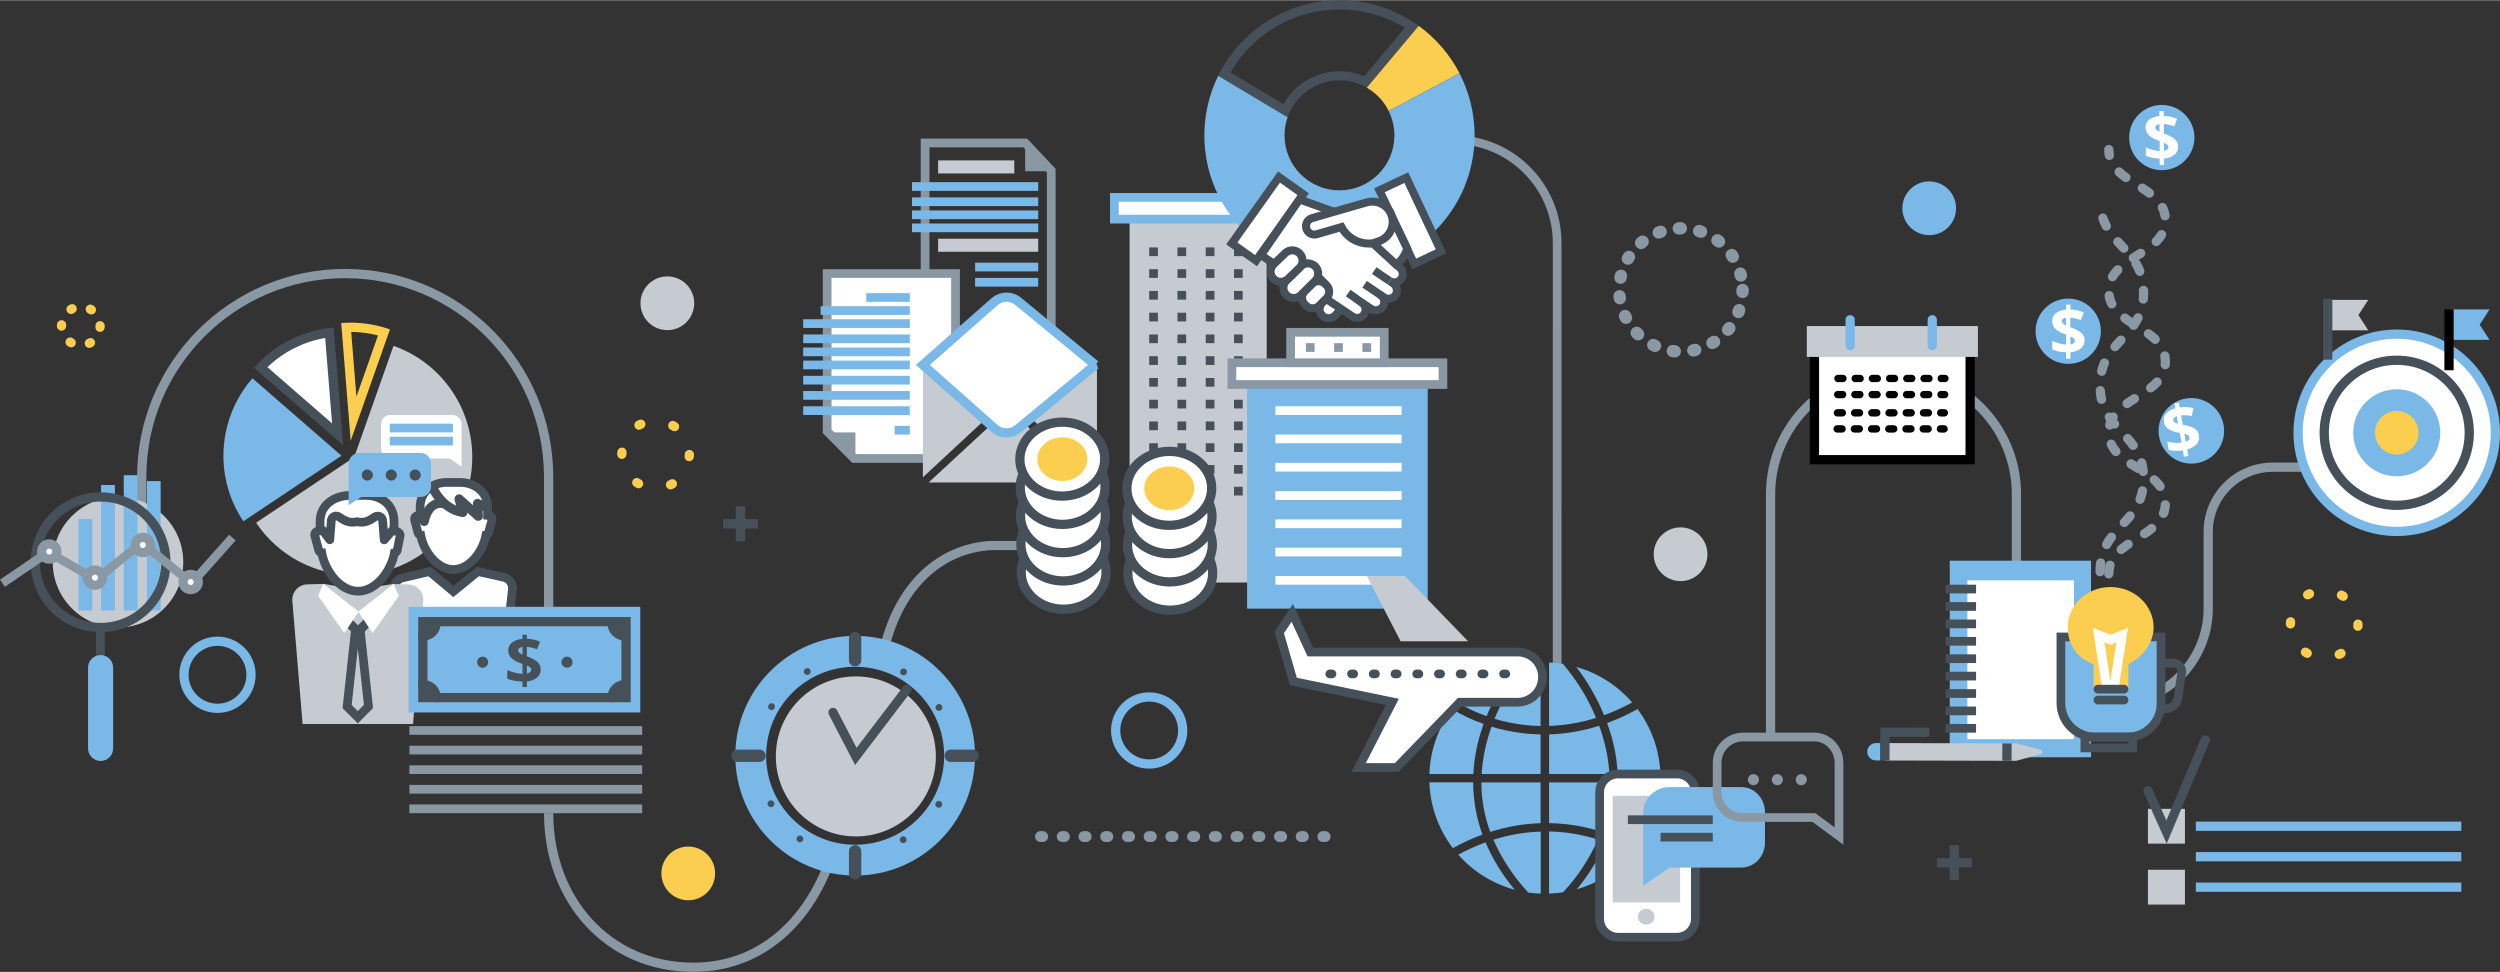 <?xml version="1.0" encoding="UTF-8"?>
<!DOCTYPE svg PUBLIC "-//W3C//DTD SVG 1.1//EN" "http://www.w3.org/Graphics/SVG/1.1/DTD/svg11.dtd">
<!-- Creator: CorelDRAW -->
<svg xmlns="http://www.w3.org/2000/svg" xml:space="preserve" width="1381px" height="537px" version="1.1" shape-rendering="geometricPrecision" text-rendering="geometricPrecision" image-rendering="optimizeQuality" fill-rule="evenodd" clip-rule="evenodd"
viewBox="0 0 1381 536.73"
 xmlns:xlink="http://www.w3.org/1999/xlink"
 xmlns:xodm="http://www.corel.com/coreldraw/odm/2003">
 <rect x="0" y="0" width="1381" height="536.73" fill="#333333" stroke="none"/>
 <g id="Layer_x0020_1">
  <path fill="none" stroke="#8A98A3" stroke-width="5.11" stroke-miterlimit="2.613" d="M563.89 301.22l-16.82 0c-28.37,1.81 -49.29,22.58 -57.6,53.25"/>
  <polygon fill="none" stroke="#8A98A3" stroke-width="4.81" stroke-miterlimit="2.613" points="511.01,78.85 566.38,78.85 580.72,94.09 580.72,182.22 511.01,182.22 "/>
  <polygon fill="#8A98A3" fill-rule="nonzero" points="566.3,79.08 581.3,94.48 566.3,94.48 "/>
  <rect fill="#C6CBD1" fill-rule="nonzero" x="518.22" y="88.47" width="42.07" height="7.21"/>
  <line fill="none" fill-rule="nonzero" stroke="#7AB8E8" stroke-width="4.81" stroke-miterlimit="2.613" x1="503.79" y1="102.89" x2="573.51" y2= "102.89" />
  <line fill="none" fill-rule="nonzero" stroke="#7AB8E8" stroke-width="4.81" stroke-miterlimit="2.613" x1="503.79" y1="111.31" x2="573.51" y2= "111.31" />
  <line fill="none" fill-rule="nonzero" stroke="#7AB8E8" stroke-width="4.81" stroke-miterlimit="2.613" x1="503.79" y1="118.52" x2="573.51" y2= "118.52" />
  <line fill="none" fill-rule="nonzero" stroke="#7AB8E8" stroke-width="4.81" stroke-miterlimit="2.613" x1="503.79" y1="125.73" x2="573.51" y2= "125.73" />
  <rect fill="#C6CBD1" fill-rule="nonzero" x="518.22" y="131.74" width="55.29" height="7.21"/>
  <line fill="none" fill-rule="nonzero" stroke="#7AB8E8" stroke-width="4.81" stroke-miterlimit="2.613" x1="538.65" y1="147.37" x2="573.51" y2= "147.37" />
  <line fill="none" fill-rule="nonzero" stroke="#7AB8E8" stroke-width="4.81" stroke-miterlimit="2.613" x1="538.65" y1="155.78" x2="573.51" y2= "155.78" />
  <polygon fill="white" fill-rule="nonzero" stroke="#8A98A3" stroke-width="4.81" stroke-miterlimit="2.613" points="513.11,253.14 471.76,253.14 456.92,238.13 456.92,150.97 527.83,150.97 527.83,240.58 "/>
  <polygon fill="#8A98A3" fill-rule="nonzero" points="472.54,253.14 456.84,238.72 472.54,238.72 "/>
  <line fill="none" fill-rule="nonzero" stroke="#7AB8E8" stroke-width="4.81" stroke-miterlimit="2.613" x1="494.18" y1="237.52" x2="502.59" y2= "237.52" />
  <line fill="none" fill-rule="nonzero" stroke="#7AB8E8" stroke-width="4.81" stroke-miterlimit="2.613" x1="453.31" y1="171.41" x2="502.59" y2= "171.41" />
  <line fill="none" fill-rule="nonzero" stroke="#7AB8E8" stroke-width="4.81" stroke-miterlimit="2.613" x1="443.69" y1="178.62" x2="502.59" y2= "178.62" />
  <line fill="none" fill-rule="nonzero" stroke="#7AB8E8" stroke-width="4.81" stroke-miterlimit="2.613" x1="443.69" y1="187.03" x2="502.59" y2= "187.03" />
  <line fill="none" fill-rule="nonzero" stroke="#7AB8E8" stroke-width="4.81" stroke-miterlimit="2.613" x1="443.69" y1="194.24" x2="502.59" y2= "194.24" />
  <line fill="none" fill-rule="nonzero" stroke="#7AB8E8" stroke-width="4.81" stroke-miterlimit="2.613" x1="443.69" y1="201.46" x2="502.59" y2= "201.46" />
  <line fill="none" fill-rule="nonzero" stroke="#7AB8E8" stroke-width="4.81" stroke-miterlimit="2.613" x1="443.69" y1="209.87" x2="502.59" y2= "209.87" />
  <line fill="none" fill-rule="nonzero" stroke="#7AB8E8" stroke-width="4.81" stroke-miterlimit="2.613" x1="443.69" y1="218.28" x2="502.59" y2= "218.28" />
  <line fill="none" fill-rule="nonzero" stroke="#7AB8E8" stroke-width="4.81" stroke-miterlimit="2.613" x1="443.69" y1="226.7" x2="502.59" y2= "226.7" />
  <line fill="none" fill-rule="nonzero" stroke="#7AB8E8" stroke-width="4.81" stroke-miterlimit="2.613" x1="478.55" y1="164.19" x2="502.59" y2= "164.19" />
  <polygon fill="#C6CBD1" fill-rule="nonzero" points="545.36,230.49 548.34,233.68 512.99,266.37 602.06,266.37 564.95,233.1 568.28,229.84 605.96,263.32 605.96,201.46 557.61,239.02 509.8,201.46 509.8,263.52 "/>
  <path fill="white" fill-rule="nonzero" stroke="#7AB8E8" stroke-width="5.11" stroke-miterlimit="2.613" d="M605.04 201.46l0 0 -42.62 -35.14c-1.8,-1.49 -4.06,-2.3 -6.4,-2.3 -2.44,0 -4.79,0.89 -6.62,2.49l-39.61 34.95 0 0 39.6 35.08c1.82,1.6 4.17,2.48 6.6,2.48 2.34,0 4.61,-0.82 6.41,-2.32l42.64 -35.24 0 0z"/>
  <path fill="none" fill-rule="nonzero" stroke="#8A98A3" stroke-width="4.81" stroke-miterlimit="2.613" d="M784.45 77.02l18.61 0c31.53,0 57.11,25.58 57.11,57.11l-0.01 247.23"/>
  <g id="_1973654830208">
   <polygon fill="#C6CBD1" fill-rule="nonzero" points="699.72,196.65 699.72,321.66 623.99,321.66 623.99,120.92 699.72,120.92 699.72,183.43 "/>
  </g>
  <line fill="none" fill-rule="nonzero" stroke="#465059" stroke-width="4.81" stroke-miterlimit="2.613" stroke-dasharray="4.81 10.81" x1="634.81" y1="138.95" x2="687.7" y2= "138.95" />
  <line fill="none" fill-rule="nonzero" stroke="#465059" stroke-width="4.81" stroke-miterlimit="2.613" stroke-dasharray="4.81 10.81" x1="634.81" y1="150.97" x2="687.7" y2= "150.97" />
  <line fill="none" fill-rule="nonzero" stroke="#465059" stroke-width="4.81" stroke-miterlimit="2.613" stroke-dasharray="4.81 10.81" x1="634.81" y1="162.99" x2="687.7" y2= "162.99" />
  <line fill="none" fill-rule="nonzero" stroke="#465059" stroke-width="4.81" stroke-miterlimit="2.613" stroke-dasharray="4.81 10.81" x1="634.81" y1="175.01" x2="687.7" y2= "175.01" />
  <line fill="none" fill-rule="nonzero" stroke="#465059" stroke-width="4.81" stroke-miterlimit="2.613" stroke-dasharray="4.81 10.81" x1="634.81" y1="187.03" x2="687.7" y2= "187.03" />
  <line fill="none" fill-rule="nonzero" stroke="#465059" stroke-width="4.81" stroke-miterlimit="2.613" stroke-dasharray="4.81 10.81" x1="634.81" y1="199.05" x2="687.7" y2= "199.05" />
  <line fill="none" fill-rule="nonzero" stroke="#465059" stroke-width="4.81" stroke-miterlimit="2.613" stroke-dasharray="4.81 10.81" x1="634.81" y1="211.07" x2="687.7" y2= "211.07" />
  <line fill="none" fill-rule="nonzero" stroke="#465059" stroke-width="4.81" stroke-miterlimit="2.613" stroke-dasharray="4.81 10.81" x1="634.81" y1="223.09" x2="687.7" y2= "223.09" />
  <line fill="none" fill-rule="nonzero" stroke="#465059" stroke-width="4.81" stroke-miterlimit="2.613" stroke-dasharray="4.81 10.81" x1="634.81" y1="235.11" x2="687.7" y2= "235.11" />
  <line fill="none" fill-rule="nonzero" stroke="#465059" stroke-width="4.81" stroke-miterlimit="2.613" stroke-dasharray="4.81 10.81" x1="634.81" y1="247.13" x2="687.7" y2= "247.13" />
  <line fill="none" fill-rule="nonzero" stroke="#465059" stroke-width="4.81" stroke-miterlimit="2.613" stroke-dasharray="4.81 10.81" x1="634.81" y1="259.15" x2="687.7" y2= "259.15" />
  <line fill="none" fill-rule="nonzero" stroke="#465059" stroke-width="4.81" stroke-miterlimit="2.613" stroke-dasharray="4.81 10.81" x1="634.81" y1="271.17" x2="687.7" y2= "271.17" />
  <rect fill="white" fill-rule="nonzero" stroke="#7AB8E8" stroke-width="4.81" stroke-miterlimit="2.613" x="615.58" y="108.9" width="91.35" height="12.02"/>
  <rect fill="#7AB8E8" fill-rule="nonzero" x="688.9" y="212.27" width="99.77" height="123.81"/>
  <line fill="none" fill-rule="nonzero" stroke="white" stroke-width="4.81" stroke-miterlimit="2.613" x1="704.53" y1="226.7" x2="774.25" y2= "226.7" />
  <line fill="none" fill-rule="nonzero" stroke="white" stroke-width="4.81" stroke-miterlimit="2.613" x1="704.53" y1="242.32" x2="774.25" y2= "242.32" />
  <line fill="none" fill-rule="nonzero" stroke="white" stroke-width="4.81" stroke-miterlimit="2.613" x1="704.53" y1="257.95" x2="774.25" y2= "257.95" />
  <line fill="none" fill-rule="nonzero" stroke="white" stroke-width="4.81" stroke-miterlimit="2.613" x1="704.53" y1="273.58" x2="774.25" y2= "273.58" />
  <line fill="none" fill-rule="nonzero" stroke="white" stroke-width="4.81" stroke-miterlimit="2.613" x1="704.53" y1="289.2" x2="774.25" y2= "289.2" />
  <line fill="none" fill-rule="nonzero" stroke="white" stroke-width="4.81" stroke-miterlimit="2.613" x1="704.53" y1="304.83" x2="774.25" y2= "304.83" />
  <line fill="none" fill-rule="nonzero" stroke="white" stroke-width="4.81" stroke-miterlimit="2.613" x1="704.53" y1="320.45" x2="774.25" y2= "320.45" />
  <rect fill="white" fill-rule="nonzero" stroke="#8A98A3" stroke-width="4.81" stroke-miterlimit="2.613" x="680.49" y="200.25" width="116.59" height="12.02"/>
  <rect fill="white" fill-rule="nonzero" stroke="#8A98A3" stroke-width="4.81" stroke-miterlimit="2.613" x="712.94" y="183.43" width="51.69" height="16.83"/>
  <line fill="none" fill-rule="nonzero" stroke="#8A98A3" stroke-width="4.81" stroke-miterlimit="2.613" stroke-dasharray="4.81 10.81" x1="721.36" y1="191.84" x2="761.02" y2= "191.84" />
  <g id="_1938281291728">
   <path fill="#465059" fill-rule="nonzero" d="M739.88 5.11c0.81,0 1.63,0 2.4,0 11.93,0.38 23.58,3.87 33.77,10.08l-22.39 26.76c-3.96,-1.66 -8.21,-2.59 -12.49,-2.74l-1.21 0c-12.84,0.01 -24.68,6.96 -30.95,18.16l-29.29 -17.5c12.4,-21.48 35.34,-34.74 60.16,-34.76l0 0 0 0zm0 -5.11c-28.45,0.02 -54.43,16.22 -66.97,41.75l38.34 22.92c4.24,-12.21 15.73,-20.4 28.65,-20.44l1.06 0c4.92,0.17 9.73,1.54 14,4l28.74 -34.07c-12.01,-8.72 -26.36,-13.67 -41.2,-14.16 -0.87,0 -1.75,0 -2.62,0l0 0z"/>
  </g>
  <path fill="#FCCE50" fill-rule="nonzero" d="M783.7 14.16l-28.7 34.14c5.23,3 9.46,7.49 12.14,12.88l39.11 -20.83c-5.37,-10.35 -13.1,-19.34 -22.54,-26.19l-0.01 0 0 0z"/>
  <path fill="#7AB8E8" fill-rule="nonzero" d="M806.23 40.35l-39.11 20.84c2.07,4.19 3.15,8.8 3.15,13.47 0,16.76 -13.59,30.35 -30.35,30.35 -16.76,0 -30.35,-13.59 -30.35,-30.35 0,-3.4 0.57,-6.78 1.69,-9.99l-38.34 -22.91c-5.02,10.23 -7.64,21.49 -7.64,32.89 0,41.22 33.43,74.64 74.64,74.64 41.22,0 74.65,-33.43 74.65,-74.64 0,-11.93 -2.86,-23.7 -8.34,-34.29l0 -0.01 0 0z"/>
  <rect fill="white" fill-rule="nonzero" stroke="#465059" stroke-width="4.43" stroke-miterlimit="2.613" transform="matrix(0.58 -0.815 0.815 0.58 680.442 134.325)" width="45" height="16.41"/>
  <rect fill="white" fill-rule="nonzero" stroke="#465059" stroke-width="4.43" stroke-miterlimit="2.613" transform="matrix(-0.427 -0.904 0.904 -0.427 781.214 145.659)" width="45" height="16.41"/>
  <path fill="white" fill-rule="nonzero" stroke="#465059" stroke-width="4.43" stroke-miterlimit="2.613" d="M730.61 174.37l0 0c-1.05,-0.95 -1.66,-2.3 -1.66,-3.72 0,-1.24 0.46,-2.43 1.29,-3.35l1.79 -2c0.95,-1.06 2.31,-1.66 3.73,-1.66 1.23,0 2.43,0.46 3.35,1.29l0 0c1.06,0.95 1.66,2.3 1.66,3.72 0,1.24 -0.46,2.44 -1.29,3.36l-1.79 1.99c-0.95,1.06 -2.3,1.66 -3.72,1.66 -1.24,0 -2.44,-0.46 -3.36,-1.29l0 0 0 0z"/>
  <g id="_1938281315920">
   <path fill="white" fill-rule="nonzero" d="M736.75 116.78c0.41,0.37 22.45,18.03 22.84,18.47l13.23 12.14c1.29,0.85 2.07,2.3 2.07,3.85 0,2.55 -2.07,4.62 -4.62,4.62 -0.91,0 -1.8,-0.27 -2.55,-0.77l1.74 1.21c1.36,0.88 2.18,2.4 2.18,4.02 0,0.72 -0.17,1.44 -0.48,2.09 -0.8,1.52 -2.37,2.47 -4.09,2.47 -0.9,0 -1.79,-0.27 -2.55,-0.77l-1.91 -1.29c1.29,0.86 2.07,2.31 2.07,3.86 0,1.06 -0.37,2.09 -1.04,2.91 -0.91,1.05 -2.23,1.65 -3.62,1.65 -0.95,0 -1.88,-0.29 -2.67,-0.82l-5.09 -3.39c1.29,0.86 2.07,2.3 2.07,3.85 0,2.55 -2.07,4.62 -4.62,4.62 -0.9,0 -1.79,-0.26 -2.55,-0.76l-6.44 -4.33 -37.23 -24.97 -6.92 -4.65 21.25 -30.76 18.93 6.77 0 -0.03 0 0.01zm0 0l0 0 0 0z"/>
   <path id="_1" fill="none" fill-rule="nonzero" stroke="#465059" stroke-width="4.43" stroke-miterlimit="2.613" d="M736.75 116.78c0.41,0.37 22.45,18.03 22.84,18.47l13.23 12.14c1.29,0.85 2.07,2.3 2.07,3.85 0,2.55 -2.07,4.62 -4.62,4.62 -0.91,0 -1.8,-0.27 -2.55,-0.77l1.74 1.21c1.36,0.88 2.18,2.4 2.18,4.02 0,0.72 -0.17,1.44 -0.48,2.09 -0.8,1.52 -2.37,2.47 -4.09,2.47 -0.9,0 -1.79,-0.27 -2.55,-0.77l-1.91 -1.29c1.29,0.86 2.07,2.31 2.07,3.86 0,1.06 -0.37,2.09 -1.04,2.91 -0.91,1.05 -2.23,1.65 -3.62,1.65 -0.95,0 -1.88,-0.29 -2.67,-0.82l-5.09 -3.39c1.29,0.86 2.07,2.3 2.07,3.85 0,2.55 -2.07,4.62 -4.62,4.62 -0.9,0 -1.79,-0.26 -2.55,-0.76l-6.44 -4.33 -37.23 -24.97 -6.92 -4.65 21.25 -30.76 18.93 6.77m0 -0.02l0 0 0 0z"/>
  </g>
  <path fill="white" fill-rule="nonzero" stroke="#465059" stroke-width="4.43" stroke-miterlimit="2.613" d="M732.01 156.67l0.67 0.66c2.04,2.01 2.06,5.3 0.04,7.34l-3.91 3.96c-2.01,2.04 -5.3,2.06 -7.34,0.04l-0.67 -0.65c-2.04,-2.02 -2.06,-5.31 -0.04,-7.35l3.91 -3.96c2.01,-2.04 5.3,-2.06 7.34,-0.04z"/>
  <path fill="white" fill-rule="nonzero" stroke="#465059" stroke-width="4.43" stroke-miterlimit="2.613" d="M710.6 162.84l0 0c-1.06,-1.07 -1.66,-2.51 -1.66,-4.01 0,-1.5 0.6,-2.94 1.66,-4l7.91 -7.83c1.06,-1.05 2.5,-1.65 4,-1.65 1.5,0 2.94,0.6 4,1.65l0 0c1.06,1.07 1.66,2.51 1.66,4.01 0,1.5 -0.6,2.94 -1.66,4l-7.91 7.83c-1.06,1.06 -2.5,1.65 -4,1.65 -1.5,0 -2.94,-0.59 -4,-1.65l0 0 0 0z"/>
  <path fill="white" fill-rule="nonzero" stroke="#465059" stroke-width="4.43" stroke-miterlimit="2.613" d="M717.91 139.88l0.05 0.05c2.15,2.24 2.08,5.8 -0.16,7.95l-6.36 6.1c-2.24,2.15 -5.8,2.08 -7.95,-0.16l-0.05 -0.05c-2.15,-2.24 -2.08,-5.8 0.16,-7.95l6.36 -6.11c2.24,-2.15 5.8,-2.07 7.95,0.17l0 0z"/>
  <line fill="none" fill-rule="nonzero" stroke="#465059" stroke-width="4.43" stroke-miterlimit="2.613" x1="759.12" y1="149.34" x2="767.67" y2= "155.1" />
  <line fill="none" fill-rule="nonzero" stroke="#465059" stroke-width="4.43" stroke-miterlimit="2.613" x1="753.81" y1="156.87" x2="763.13" y2= "163.2" />
  <line fill="none" fill-rule="nonzero" stroke="#465059" stroke-width="4.43" stroke-miterlimit="2.613" x1="744.74" y1="161.74" x2="752.68" y2= "167.39" />
  <path fill="white" fill-rule="nonzero" stroke="#465059" stroke-width="4.43" stroke-miterlimit="2.613" d="M771.34 146.09c2.83,-2.29 4.92,-5.38 6.01,-8.86l-6.74 -14.05 -11.05 12.08 11.78 10.83z"/>
  <path fill="white" fill-rule="nonzero" stroke="#465059" stroke-width="4.43" stroke-miterlimit="2.613" d="M768.91 119.37c-1.39,-4.82 -5.81,-8.15 -10.83,-8.15 -1.06,0 -2.12,0.15 -3.14,0.45l-3.6 1.02 0 0 -2.29 0.66 0 0 -24.36 7.05c-1.93,0.6 -3.25,2.39 -3.25,4.42 0,2.55 2.07,4.62 4.62,4.62 0.46,0 0.92,-0.07 1.37,-0.21l13.56 -3.93c2.98,5.6 8.81,9.11 15.16,9.11 0.81,0 1.61,-0.06 2.41,-0.17l2.62 -0.93c4.83,-1.38 8.16,-5.8 8.16,-10.83 0,-1.05 -0.14,-2.1 -0.43,-3.11l0 0 0 0z"/>
  <ellipse fill="white" fill-rule="nonzero" stroke="#465059" stroke-width="5.11" stroke-miterlimit="2.613" transform="matrix(1 -0.012 0.012 1 646.445 316.509)" rx="23.44" ry="20.43"/>
  <ellipse fill="white" fill-rule="nonzero" stroke="#465059" stroke-width="5.11" stroke-miterlimit="2.613" transform="matrix(1 -0.012 0.012 1 646.265 300.886)" rx="23.44" ry="20.43"/>
  <ellipse fill="white" fill-rule="nonzero" stroke="#465059" stroke-width="5.11" stroke-miterlimit="2.613" transform="matrix(1 -0.012 0.012 1 646.085 285.263)" rx="23.44" ry="20.43"/>
  <ellipse fill="white" fill-rule="nonzero" stroke="#465059" stroke-width="5.11" stroke-miterlimit="2.613" transform="matrix(1 -0.012 0.012 1 645.904 269.628)" rx="23.44" ry="20.43"/>
  <ellipse fill="#FCCE50" fill-rule="nonzero" transform="matrix(1 -0.012 0.012 1 645.904 269.628)" rx="13.82" ry="12.06"/>
  <ellipse fill="white" fill-rule="nonzero" stroke="#465059" stroke-width="5.11" stroke-miterlimit="2.613" transform="matrix(1 -0.012 0.012 1 587.544 315.974)" rx="23.44" ry="20.43"/>
  <ellipse fill="white" fill-rule="nonzero" stroke="#465059" stroke-width="5.11" stroke-miterlimit="2.613" transform="matrix(1 -0.012 0.012 1 587.352 300.351)" rx="23.44" ry="20.43"/>
  <ellipse fill="white" fill-rule="nonzero" stroke="#465059" stroke-width="5.11" stroke-miterlimit="2.613" transform="matrix(1 -0.012 0.012 1 587.172 284.728)" rx="23.44" ry="20.43"/>
  <ellipse fill="white" fill-rule="nonzero" stroke="#465059" stroke-width="5.11" stroke-miterlimit="2.613" transform="matrix(1 -0.012 0.012 1 586.993 269.105)" rx="23.44" ry="20.43"/>
  <ellipse fill="white" fill-rule="nonzero" stroke="#465059" stroke-width="5.11" stroke-miterlimit="2.613" transform="matrix(1 -0.012 0.012 1 586.812 253.482)" rx="23.44" ry="20.43"/>
  <ellipse fill="#FCCE50" fill-rule="nonzero" transform="matrix(1 -0.012 0.012 1 586.812 253.482)" rx="13.82" ry="12.06"/>
  <path fill="#7AB8E8" fill-rule="nonzero" d="M789.58 427.41l24.31 0c0.39,-7.74 1.76,-15.44 4.05,-22.83 0.49,-1.61 1.02,-3.21 1.58,-4.82 -6.07,-2.08 -11.92,-4.86 -17.38,-8.22 -7.74,10.38 -12.13,22.93 -12.55,35.87l-0.01 0 0 0z"/>
  <path fill="#7AB8E8" fill-rule="nonzero" d="M818.91 460.87c-3.36,-9.23 -5.1,-19.02 -5.13,-28.85l-24.2 0.01c0.45,13.15 5,25.86 12.98,36.33 5.23,-2.9 10.73,-5.44 16.35,-7.49l0 0 0 0z"/>
  <path fill="#7AB8E8" fill-rule="nonzero" d="M851.02 400.9l0 -34.99c-2.4,0.09 -4.84,0.31 -7.22,0.65l0.17 0.16c-7.68,9.02 -13.91,19.24 -18.41,30.2 2.27,0.69 4.68,1.31 7.21,1.86 5.99,1.3 12.12,2.02 18.25,2.13l0 -0.01 0 0z"/>
  <path fill="#7AB8E8" fill-rule="nonzero" d="M843.88 492.88c2.38,0.35 4.8,0.57 7.21,0.65l0 -34.29c-8.87,0.28 -17.69,1.82 -26.15,4.49 4.72,10.66 11.19,20.46 19.13,29l-0.19 0.15 0 0z"/>
  <path fill="#7AB8E8" fill-rule="nonzero" d="M851.02 454.59l0 -22.54 -32.71 0c0,9.33 1.67,18.61 4.89,27.36 8.99,-2.89 18.38,-4.53 27.82,-4.83l0 0.01 0 0z"/>
  <path fill="#7AB8E8" fill-rule="nonzero" d="M822.32 406.12c-2.11,6.9 -3.43,14.07 -3.86,21.29l32.56 0 0 -21.86c-6.52,-0.1 -13.05,-0.87 -19.43,-2.26 -2.73,-0.6 -5.3,-1.28 -7.72,-2.01 -0.5,1.57 -1.04,3.18 -1.55,4.84l0 0z"/>
  <path fill="#7AB8E8" fill-rule="nonzero" d="M863.53 366.61c-2.58,-0.4 -5.22,-0.67 -7.82,-0.76l0 35.02c8.8,-0.29 17.56,-1.81 25.95,-4.45 -4.46,-10.76 -10.62,-20.81 -18.18,-29.69l0.05 -0.12 0 0z"/>
  <path fill="#7AB8E8" fill-rule="nonzero" d="M855.71 427.41l33.34 0c-0.43,-7.26 -1.76,-14.49 -3.92,-21.45 -0.54,-1.77 -1.14,-3.51 -1.76,-5.2 -8.92,2.87 -18.27,4.49 -27.64,4.8l-0.02 21.85 0 0z"/>
  <path fill="#7AB8E8" fill-rule="nonzero" d="M886.93 465.1c-4.01,9.4 -9.4,18.19 -15.96,26.03 11.74,-3.37 22.28,-10.05 30.34,-19.23 -4.56,-2.7 -9.4,-4.99 -14.38,-6.8l0 0z"/>
  <path fill="#7AB8E8" fill-rule="nonzero" d="M821.18 395.46c4.01,-9.82 9.34,-19.08 15.79,-27.49 -12.38,3.3 -23.51,10.27 -31.88,19.97 5.08,3.04 10.5,5.57 16.1,7.52l-0.01 0 0 0z"/>
  <path fill="#7AB8E8" fill-rule="nonzero" d="M886.09 394.93c5.35,-1.93 10.55,-4.32 15.52,-7.05 -8.15,-9.4 -18.9,-16.22 -30.87,-19.61 6.23,8.17 11.42,17.16 15.35,26.66l0 0 0 0z"/>
  <path fill="#7AB8E8" fill-rule="nonzero" d="M820.61 465.18c-5.17,1.87 -10.23,4.18 -15.06,6.81 8.26,9.36 19.13,16.1 31.19,19.36 -6.63,-7.88 -12.09,-16.72 -16.14,-26.17l0.01 0z"/>
  <path fill="#7AB8E8" fill-rule="nonzero" d="M917.2 432.05l-23.48 0c-0.03,9.8 -1.77,19.52 -5.09,28.71 5.44,1.98 10.69,4.52 15.63,7.53 7.95,-10.45 12.48,-23.12 12.94,-36.24l0 0 0 0z"/>
  <path fill="#7AB8E8" fill-rule="nonzero" d="M889.19 432.05l-33.48 0 0 22.51c6.5,0.09 13.05,0.84 19.42,2.21 3.3,0.72 6.38,1.57 9.22,2.47 3.19,-8.7 4.84,-17.91 4.84,-27.19l0 0z"/>
  <path fill="#7AB8E8" fill-rule="nonzero" d="M887.78 399.27c0.63,1.73 1.2,3.51 1.79,5.34 2.28,7.4 3.66,15.09 4.04,22.83l23.59 0.01c-0.44,-12.96 -4.86,-25.51 -12.63,-35.89 -5.36,3.01 -11.02,5.6 -16.8,7.71l0.01 0 0 0z"/>
  <path fill="#7AB8E8" fill-rule="nonzero" d="M863.46 492.74c7.98,-8.54 14.5,-18.42 19.23,-29.11 -2.68,-0.85 -5.59,-1.65 -8.69,-2.32 -6,-1.31 -12.16,-2.04 -18.29,-2.15l0 34.33c2.6,-0.08 5.22,-0.34 7.8,-0.74l-0.05 -0.01 0 0z"/>
  <path fill="white" fill-rule="nonzero" stroke="#465059" stroke-width="4.81" stroke-linecap="round" stroke-miterlimit="2.613" d="M893.8 427.43l32.55 0c5.61,0 10.17,4.56 10.17,10.17l0 69.82c0,5.61 -4.56,10.16 -10.17,10.16l-32.55 0c-5.62,0 -10.17,-4.55 -10.17,-10.17l0 -69.81c0,-5.61 4.55,-10.17 10.17,-10.17l0 0z"/>
  <rect fill="#C6CBD1" fill-rule="nonzero" x="890.84" y="439.45" width="37.26" height="58.9"/>
  <ellipse fill="#C6CBD1" fill-rule="nonzero" cx="909.36" cy="506.24" rx="4.62" ry="4.36"/>
  <path fill="#7AB8E8" fill-rule="nonzero" d="M961.73 479.12l-39.45 0 -14.61 10.02 0 -40.49c0,-7.62 6.78,-14 14.42,-14l39.67 0c7.62,0 13.22,6.38 13.22,14l0 16.53c0,7.57 -5.62,13.94 -13.25,13.94z"/>
  <path fill="none" fill-rule="nonzero" stroke="#8A98A3" stroke-width="4.81" stroke-miterlimit="2.613" d="M962.55 451.47l39.45 0 13.85 10.22 0 -40.5c0,-7.62 -6.01,-14.19 -13.63,-14.19l-39.67 0c-7.73,0.17 -13.95,6.45 -14.01,14.19l0 16.47c0.1,7.66 6.33,13.81 13.99,13.81 0,0 0.02,0 0.02,0l0 0 0 0z"/>
  <circle fill="#8A98A3" fill-rule="nonzero" cx="968.59" cy="430.56" r="3.06"/>
  <circle fill="#8A98A3" fill-rule="nonzero" cx="981.81" cy="430.56" r="3.06"/>
  <circle fill="#8A98A3" fill-rule="nonzero" cx="995.03" cy="430.56" r="3.06"/>
  <line fill="none" fill-rule="nonzero" stroke="#465059" stroke-width="4.81" stroke-miterlimit="2.613" x1="899.25" y1="452.68" x2="946.13" y2= "452.68" />
  <line fill="none" fill-rule="nonzero" stroke="#465059" stroke-width="4.81" stroke-miterlimit="2.613" x1="917.28" y1="462.29" x2="946.13" y2= "462.29" />
  <path fill="white" fill-rule="nonzero" stroke="#465059" stroke-width="4.81" stroke-miterlimit="2.613" d="M838.37 387.77l-31.97 0 -34.86 36.06 -21.03 0 18.63 -36.24 -54.69 -11.27 -7.82 -27.09 7.21 -10.82 10 21.64 114.54 0c0.02,0 0.03,0 0.04,0 7.54,0 13.66,6.11 13.66,13.65 0,0.04 0,0.08 0,0.12l0 0.15c-0.02,7.57 -6.13,13.73 -13.71,13.8l0 0z"/>
  <polygon fill="#C6CBD1" fill-rule="nonzero" points="810.97,354.11 776.11,318.05 755.07,318.05 773.7,354.11 "/>
  <line fill="none" fill-rule="nonzero" stroke="#465059" stroke-width="4.81" stroke-linecap="round" stroke-miterlimit="2.613" stroke-dasharray="1.2 10.8" x1="734.58" y1="372.14" x2="835.55" y2= "372.14" />
  <path fill="none" fill-rule="nonzero" stroke="#8A98A3" stroke-width="5.11" stroke-miterlimit="2.613" d="M978.07 408.03l0 -135.17c0,-37.5 30.41,-67.91 67.9,-67.91l0 0c37.5,0 67.9,30.41 67.9,67.91l0 63.05c0,29.25 23.72,52.97 52.97,52.97l0 0c29.26,0 52.98,-23.72 52.98,-52.97l0 -42.31c0,-19.68 15.96,-35.65 35.65,-35.65l112.57 0"/>
  <path fill="none" fill-rule="nonzero" stroke="#8A98A3" stroke-width="5.11" stroke-miterlimit="2.613" d="M303.06 338.59l0 -75.22c0,-62.06 -50.33,-112.39 -112.39,-112.39 -62.06,0 -112.39,50.33 -112.39,112.39l0 43.14"/>
  <path fill="none" fill-rule="nonzero" stroke="#8A98A3" stroke-width="5.11" stroke-miterlimit="2.613" d="M457.34 478.09c-12.49,32.04 -37.84,56.08 -74.35,56.08 -47.46,0 -79.93,-37.63 -79.93,-85.1"/>
  <rect fill="white" fill-rule="nonzero" stroke="black" stroke-width="5.11" stroke-linecap="round" stroke-miterlimit="2.613" x="1002.3" y="188.51" width="86" height="65.29"/>
  <rect fill="#C6CBD1" fill-rule="nonzero" x="998.09" y="179.99" width="94.5" height="17.03"/>
  <line fill="none" fill-rule="nonzero" stroke="#7AB8E8" stroke-width="5.11" stroke-linecap="round" stroke-miterlimit="2.613" x1="1022.02" y1="176.49" x2="1022.02" y2= "190.71" />
  <line fill="none" fill-rule="nonzero" stroke="#7AB8E8" stroke-width="5.11" stroke-linecap="round" stroke-miterlimit="2.613" x1="1067.39" y1="176.49" x2="1067.39" y2= "190.71" />
  <line fill="none" fill-rule="nonzero" stroke="black" stroke-width="4.06" stroke-linecap="round" stroke-miterlimit="2.613" stroke-dasharray="2.72 6.79" x1="1015.3" y1="208.94" x2="1074.37" y2= "208.94" />
  <line fill="none" fill-rule="nonzero" stroke="black" stroke-width="4.06" stroke-linecap="round" stroke-miterlimit="2.613" stroke-dasharray="2.72 6.79" x1="1015.15" y1="217.83" x2="1074.22" y2= "217.83" />
  <line fill="none" fill-rule="nonzero" stroke="black" stroke-width="4.06" stroke-linecap="round" stroke-miterlimit="2.613" stroke-dasharray="2.72 6.79" x1="1014.99" y1="227.91" x2="1074.07" y2= "227.91" />
  <line fill="none" fill-rule="nonzero" stroke="black" stroke-width="4.06" stroke-linecap="round" stroke-miterlimit="2.613" stroke-dasharray="2.72 6.79" x1="1014.84" y1="236.79" x2="1073.92" y2= "236.79" />
  <circle fill="#C6CBD1" fill-rule="nonzero" cx="472.77" cy="417.71" r="44.2"/>
  <g id="_1973654939776">
   <path fill="#7AB8E8" fill-rule="nonzero" d="M472.39 368.18c27.14,-0.01 49.16,22.01 49.16,49.16 0,27.14 -22.02,49.16 -49.16,49.16 -27.15,0 -49.17,-22.02 -49.17,-49.16 0.03,-27.14 22.03,-49.14 49.17,-49.17l0 0.01 0 0zm0 -17.04c-36.56,0 -66.2,29.64 -66.2,66.2 0,36.55 29.64,66.19 66.2,66.19 36.55,0 66.19,-29.64 66.19,-66.19 0,-0.01 0,-0.02 0,-0.02 0,-36.55 -29.64,-66.19 -66.19,-66.19 0,0 0,0 0,0l0 0.01 0 0z"/>
  </g>
  <line fill="none" fill-rule="nonzero" stroke="#465059" stroke-width="6.82" stroke-linecap="round" stroke-miterlimit="2.613" x1="472.36" y1="352.33" x2="472.36" y2= "364.52" />
  <line fill="none" fill-rule="nonzero" stroke="#465059" stroke-width="6.82" stroke-linecap="round" stroke-miterlimit="2.613" x1="537.35" y1="417.34" x2="525.17" y2= "417.34" />
  <line fill="none" fill-rule="nonzero" stroke="#465059" stroke-width="6.82" stroke-linecap="round" stroke-miterlimit="2.613" x1="472.36" y1="482.33" x2="472.36" y2= "470.14" />
  <line fill="none" fill-rule="nonzero" stroke="#465059" stroke-width="6.82" stroke-linecap="round" stroke-miterlimit="2.613" x1="407.37" y1="417.34" x2="419.56" y2= "417.34" />
  <circle fill="#465059" fill-rule="nonzero" transform="matrix(0.501 -0.866 0.866 0.501 499.131 371.028)" r="1.87"/>
  <circle fill="#465059" fill-rule="nonzero" transform="matrix(0.867 -0.499 0.499 0.867 518.692 390.67)" r="1.87"/>
  <circle fill="#465059" fill-rule="nonzero" transform="matrix(0.502 -0.865 0.865 0.502 518.585 444.154)" r="1.87"/>
  <circle fill="#465059" fill-rule="nonzero" transform="matrix(0.868 -0.497 0.497 0.868 498.939 463.722)" r="1.87"/>
  <circle fill="#465059" fill-rule="nonzero" transform="matrix(0.5 -0.86 0.86 0.5 441.872 463.278)" r="1.87"/>
  <circle fill="#465059" fill-rule="nonzero" transform="matrix(0.869 -0.495 0.495 0.869 425.86 443.86)" r="1.87"/>
  <circle fill="#465059" fill-rule="nonzero" transform="matrix(0.506 -0.863 0.863 0.506 426.195 390.224)" r="1.87"/>
  <circle fill="#465059" fill-rule="nonzero" transform="matrix(0.87 -0.494 0.494 0.87 445.947 370.789)" r="1.87"/>
  <polyline fill="none" fill-rule="nonzero" stroke="#465059" stroke-width="5.11" stroke-linecap="round" stroke-miterlimit="2.613" points="460.14,393.43 472.77,417.71 501.01,380.63 "/>
  <rect fill="#7AB8E8" fill-rule="nonzero" x="1077.04" y="309.59" width="78.05" height="108.58"/>
  <rect fill="white" fill-rule="nonzero" x="1086.77" y="320.45" width="58.9" height="87.75"/>
  <line fill="none" fill-rule="nonzero" stroke="#465059" stroke-width="4.81" stroke-miterlimit="2.613" x1="1074.75" y1="325.26" x2="1091.58" y2= "325.26" />
  <line fill="none" fill-rule="nonzero" stroke="#465059" stroke-width="4.81" stroke-miterlimit="2.613" x1="1074.75" y1="334.88" x2="1091.58" y2= "334.88" />
  <line fill="none" fill-rule="nonzero" stroke="#465059" stroke-width="4.81" stroke-miterlimit="2.613" x1="1074.75" y1="344.5" x2="1091.58" y2= "344.5" />
  <line fill="none" fill-rule="nonzero" stroke="#465059" stroke-width="4.81" stroke-miterlimit="2.613" x1="1074.75" y1="354.11" x2="1091.58" y2= "354.11" />
  <line fill="none" fill-rule="nonzero" stroke="#465059" stroke-width="4.81" stroke-miterlimit="2.613" x1="1074.75" y1="363.73" x2="1091.58" y2= "363.73" />
  <line fill="none" fill-rule="nonzero" stroke="#465059" stroke-width="4.81" stroke-miterlimit="2.613" x1="1074.75" y1="373.34" x2="1091.58" y2= "373.34" />
  <line fill="none" fill-rule="nonzero" stroke="#465059" stroke-width="4.81" stroke-miterlimit="2.613" x1="1074.75" y1="382.96" x2="1091.58" y2= "382.96" />
  <line fill="none" fill-rule="nonzero" stroke="#465059" stroke-width="4.81" stroke-miterlimit="2.613" x1="1074.75" y1="392.57" x2="1091.58" y2= "392.57" />
  <line fill="none" fill-rule="nonzero" stroke="#465059" stroke-width="4.81" stroke-miterlimit="2.613" x1="1074.75" y1="402.19" x2="1091.58" y2= "402.19" />
  <path fill="#C6CBD1" fill-rule="nonzero" d="M1113.76 410.52l13.33 3.44c0.58,0.14 0.99,0.65 0.99,1.25 0,0.59 -0.41,1.11 -0.99,1.25l-13.37 3.68 -72.52 -0.18 0 -9.62 72.56 0.18z"/>
  <path fill="#7AB8E8" fill-rule="nonzero" d="M1038.68 410.33l0 9.61 -2.41 0c-2.65,0 -4.81,-2.15 -4.81,-4.8l0 0c0,-2.66 2.16,-4.81 4.81,-4.81l2.41 0z"/>
  <polyline fill="none" fill-rule="nonzero" stroke="#465059" stroke-width="5.11" stroke-miterlimit="2.613" points="1041.22,419.96 1041.26,404.33 1065.7,404.39 "/>
  <line fill="none" fill-rule="nonzero" stroke="#465059" stroke-width="5.11" stroke-miterlimit="2.613" x1="1108.63" y1="420.13" x2="1108.66" y2= "410.51" />
  <path fill="none" fill-rule="nonzero" stroke="#465059" stroke-width="4.81" stroke-linecap="round" stroke-miterlimit="2.613" d="M1193.75 366.13l6.7 0c0.03,0 0.05,0 0.08,0 2.6,0 4.71,2.11 4.71,4.71 0,0.23 -0.02,0.45 -0.05,0.68l-2.08 13.96c-0.52,3.39 -3.44,5.9 -6.87,5.9 -0.05,0 -0.1,-0.01 -0.15,-0.01l-2.4 0"/>
  <path fill="#7AB8E8" fill-rule="nonzero" stroke="#465059" stroke-width="4.81" stroke-miterlimit="2.613" d="M1138.45 351.71l55.3 0 0 36.91c0,10.15 -8.23,18.38 -18.38,18.38l-18.13 0c-10.36,-0.01 -18.76,-8.39 -18.79,-18.75l0 -36.54 0 0z"/>
  <rect fill="none" fill-rule="nonzero" stroke="#465059" stroke-width="4.81" stroke-linecap="round" stroke-miterlimit="2.613" x="1151.68" y="407" width="26.44" height="6.01"/>
  <path fill="#FCCE50" fill-rule="nonzero" d="M1189.66 346.44c0,-12.32 -10.69,-22.29 -23.85,-22.29 -13.16,0 -23.57,9.98 -23.57,22.29 0,9.04 4.63,16.83 14.24,20.32l0 13.79 19.24 0 0 -13.79c7.21,-3.51 13.94,-11.29 13.94,-20.32z"/>
  <polyline fill="none" fill-rule="nonzero" stroke="white" stroke-width="5.11" stroke-miterlimit="2.613" points="1167.59,381.32 1172.27,350.71 1165.79,353.25 1159.31,350.71 1163.98,381.32 "/>
  <line fill="none" fill-rule="nonzero" stroke="#465059" stroke-width="4.81" stroke-linecap="round" stroke-miterlimit="2.613" x1="1158.89" y1="380.55" x2="1173.31" y2= "380.55" />
  <line fill="none" fill-rule="nonzero" stroke="#465059" stroke-width="4.81" stroke-linecap="round" stroke-miterlimit="2.613" x1="1158.89" y1="386.57" x2="1173.31" y2= "386.57" />
  <path fill="none" fill-rule="nonzero" stroke="#8A98A3" stroke-width="5.11" stroke-linecap="round" stroke-miterlimit="2.613" stroke-dasharray="4.81 10.81" d="M1160.09 315.65c0,-25.69 24.04,-25.69 24.04,-51.39 0,-25.7 -24.04,-25.69 -24.04,-51.38 0,-25.7 24.04,-25.7 24.04,-51.39 0,-25.69 -24.04,-25.7 -24.04,-51.39"/>
  <path fill="none" fill-rule="nonzero" stroke="#8A98A3" stroke-width="5.11" stroke-linecap="round" stroke-miterlimit="2.613" stroke-dasharray="4.81 10.81" d="M1164.9 316.85c0,-19.53 31.25,-19.53 31.25,-39.07 0,-19.53 -31.25,-19.53 -31.25,-39.06 0,-19.53 31.25,-19.53 31.25,-39.07 0,-19.53 -31.25,-19.53 -31.25,-39.06 0,-19.54 31.25,-19.54 31.25,-39.07 0,-19.53 -31.25,-19.53 -31.25,-39.06"/>
  <circle fill="#7AB8E8" fill-rule="nonzero" transform="matrix(0.99 -0.17 0.17 0.99 1210.5 237.86)" r="18.03"/>
  <path fill="white" fill-rule="nonzero" d="M1214.7 240.29c0.08,0.39 0.12,0.78 0.12,1.17 0,1.33 -0.47,2.62 -1.33,3.64 -1.42,1.53 -3.27,2.58 -5.31,3.02l0.63 3.6 -2.41 0.43 -0.61 -3.54c-1.12,0.19 -2.25,0.29 -3.39,0.29 -1.48,0 -2.97,-0.17 -4.41,-0.49l-0.81 -4.65c1.28,0.35 2.6,0.59 3.92,0.69 0.66,0.07 1.32,0.1 1.99,0.1 0.66,0 1.32,-0.03 1.98,-0.1l-0.95 -5.46 -1.2 -0.25c-1.96,-0.29 -3.82,-1.02 -5.46,-2.13 -1.17,-0.92 -1.94,-2.26 -2.15,-3.73 -0.07,-0.35 -0.11,-0.71 -0.11,-1.06 0,-1.26 0.45,-2.48 1.27,-3.44 1.41,-1.49 3.23,-2.52 5.23,-2.97l-0.47 -2.69 2.41 -0.42 0.45 2.62c0.95,-0.13 1.91,-0.2 2.87,-0.2 1.59,0 3.17,0.18 4.71,0.55l-0.94 4.41c-1.38,-0.31 -2.8,-0.47 -4.22,-0.47 -0.55,0 -1.1,0.03 -1.65,0.07l0.91 5.2c1.8,0.3 3.57,0.78 5.28,1.44 0.96,0.38 1.82,0.99 2.5,1.75 0.61,0.76 1.01,1.66 1.15,2.62l0 0 0 0zm-14.2 -8.3c0.07,0.49 0.34,0.93 0.76,1.2 0.59,0.34 1.24,0.59 1.91,0.73l-0.72 -4.13c-1.48,0.49 -2.12,1.23 -1.95,2.2l0 0zm8.94 9.45c-0.06,-0.51 -0.37,-0.96 -0.81,-1.21 -0.63,-0.33 -1.3,-0.58 -1.99,-0.74l0.76 4.38c1.56,-0.48 2.24,-1.27 2.04,-2.39l0 -0.05 0 0.01z"/>
  <circle fill="#7AB8E8" fill-rule="nonzero" cx="1142.49" cy="182.83" r="18.03"/>
  <path fill="white" fill-rule="nonzero" d="M1151.52 187.8c0,0.07 0,0.14 0,0.2 0,1.69 -0.75,3.3 -2.06,4.37 -1.65,1.26 -3.66,1.98 -5.74,2.07l0 3.6 -2.41 0 0 -3.6c0,0 0,0 0,0 -2.62,0 -5.22,-0.52 -7.64,-1.53l0 -4.71c1.2,0.57 2.46,1.03 3.75,1.36 1.27,0.36 2.59,0.59 3.91,0.69l0 -5.54 -1.21 -0.47c-1.87,-0.62 -3.58,-1.65 -5.01,-3.01 -0.95,-1.07 -1.48,-2.45 -1.48,-3.89 0,-0.05 0,-0.11 0,-0.16 0,-0.04 0,-0.08 0,-0.12 0,-1.62 0.75,-3.15 2.02,-4.15 1.64,-1.22 3.61,-1.93 5.65,-2.03l0 -2.73 2.41 0 0 2.66c2.54,0.07 5.06,0.63 7.4,1.63l-1.74 4.26c-1.83,-0.75 -3.76,-1.22 -5.73,-1.39l0 5.27c1.73,0.6 3.4,1.38 4.97,2.32 0.87,0.54 1.62,1.29 2.16,2.16 0.49,0.83 0.75,1.77 0.75,2.73 0,0 0,0.01 0,0.01l0 0 0 0zm-12.57 -10.56c0,0.01 0,0.03 0,0.04 0,0.48 0.2,0.93 0.55,1.25 0.52,0.44 1.12,0.8 1.76,1.05l0 -4.19c-1.58,0.22 -2.36,0.84 -2.36,1.85l0.05 0 0 0zm7.21 10.81c0,-0.49 -0.23,-0.95 -0.62,-1.26 -0.55,-0.43 -1.17,-0.79 -1.82,-1.07l0 4.45c1.58,-0.26 2.38,-0.96 2.38,-2.09l0.06 -0.03 0 0z"/>
  <circle fill="#7AB8E8" fill-rule="nonzero" cx="1194.18" cy="75.85" r="18.03"/>
  <path fill="white" fill-rule="nonzero" d="M1203.21 80.82c0,0.07 0,0.14 0,0.2 0,1.69 -0.76,3.3 -2.06,4.37 -1.66,1.26 -3.67,1.98 -5.75,2.07l0 3.6 -2.4 0 0 -3.6c0,0 0,0 0,0 -2.63,0 -5.23,-0.52 -7.65,-1.53l0 -4.64c1.21,0.58 2.47,1.03 3.75,1.36 1.28,0.36 2.59,0.6 3.91,0.7l0 -5.54 -1.2 -0.47c-1.87,-0.62 -3.59,-1.66 -5.01,-3.02 -1.04,-1.09 -1.62,-2.53 -1.62,-4.04 0,0 0,-0.01 0,-0.01 -0.01,-0.04 -0.01,-0.08 -0.01,-0.12 0,-1.62 0.75,-3.15 2.02,-4.15 1.64,-1.22 3.61,-1.93 5.65,-2.03l0 -2.73 2.41 0 0 2.66c2.54,0.07 5.06,0.63 7.4,1.63l-1.6 4.19c-1.82,-0.75 -3.75,-1.22 -5.72,-1.39l0 5.27c1.73,0.6 3.39,1.38 4.96,2.32 0.88,0.54 1.62,1.29 2.17,2.16 0.49,0.83 0.74,1.77 0.74,2.73 0,0 0,0.01 0,0.01l0.01 0 0 0zm-12.63 -10.56c0,0.01 0,0.03 0,0.04 0,0.48 0.2,0.94 0.56,1.26 0.52,0.43 1.12,0.79 1.75,1.04l0 -4.19c-1.54,0.22 -2.31,0.84 -2.31,1.85zm7.22 10.81c-0.01,-0.49 -0.23,-0.95 -0.62,-1.26 -0.55,-0.43 -1.17,-0.79 -1.82,-1.07l0 4.45c1.62,-0.26 2.42,-0.96 2.42,-2.09l0.02 -0.03z"/>
  <circle fill="#C6CBD1" fill-rule="nonzero" cx="65.18" cy="310.44" r="36.06"/>
  <line fill="none" fill-rule="nonzero" stroke="#465059" stroke-width="4.81" stroke-miterlimit="2.613" x1="55.45" y1="346.9" x2="55.45" y2= "367.33" />
  <path fill="#7AB8E8" fill-rule="nonzero" d="M55.57 420.22l0 0c-3.83,0 -6.94,-3.11 -6.94,-6.93l0 -44.63c0,-3.83 3.11,-6.94 6.94,-6.94l0 0c3.83,0 6.93,3.11 6.93,6.93l0 44.64c0,3.82 -3.1,6.93 -6.93,6.93l0 0z"/>
  <rect fill="#7AB8E8" fill-rule="nonzero" x="43.35" y="286.55" width="7.61" height="50.54"/>
  <rect fill="#7AB8E8" fill-rule="nonzero" x="55.85" y="267.79" width="7.61" height="69.3"/>
  <rect fill="#7AB8E8" fill-rule="nonzero" x="81.13" y="265.62" width="7.61" height="71.46"/>
  <rect fill="#7AB8E8" fill-rule="nonzero" x="68.35" y="262.36" width="7.61" height="74.73"/>
  <circle fill="none" fill-rule="nonzero" stroke="#465059" stroke-width="5.11" stroke-miterlimit="2.613" cx="55.57" cy="310.44" r="36.06"/>
  <polyline fill="none" fill-rule="nonzero" stroke="#8A98A3" stroke-width="4.81" stroke-miterlimit="2.613" points="1.35,322.05 26.6,304.83 53.04,320.06 78.28,299.72 105.93,322.05 128.36,296.81 "/>
  <circle fill="white" fill-rule="nonzero" stroke="#8A98A3" stroke-width="5.11" stroke-miterlimit="2.613" cx="78.89" cy="300.92" r="4.21"/>
  <circle fill="white" fill-rule="nonzero" stroke="#8A98A3" stroke-width="5.11" stroke-miterlimit="2.613" cx="52.44" cy="318.95" r="4.21"/>
  <circle fill="white" fill-rule="nonzero" stroke="#8A98A3" stroke-width="5.11" stroke-miterlimit="2.613" cx="27.2" cy="304.53" r="4.21"/>
  <circle fill="white" fill-rule="nonzero" stroke="#8A98A3" stroke-width="5.11" stroke-miterlimit="2.613" cx="105.33" cy="321.36" r="4.21"/>
  <circle fill="white" fill-rule="nonzero" stroke="#7AB8E8" stroke-width="5.11" stroke-miterlimit="2.613" cx="1323.96" cy="238.93" r="54.49"/>
  <circle fill="#7AB8E8" fill-rule="nonzero" cx="1323.96" cy="238.93" r="24.04"/>
  <circle fill="none" fill-rule="nonzero" stroke="#465059" stroke-width="5.11" stroke-miterlimit="2.613" cx="1323.96" cy="238.93" r="40.06"/>
  <circle fill="#FCCE50" fill-rule="nonzero" cx="1323.96" cy="238.93" r="12.02"/>
  <polygon fill="#7AB8E8" fill-rule="nonzero" points="1375.22,187.62 1354.19,187.62 1354.19,170.79 1375.22,170.79 1369.78,179.21 "/>
  <line fill="none" fill-rule="nonzero" stroke="black" stroke-width="5.11" stroke-miterlimit="2.613" x1="1352.83" y1="170.75" x2="1352.83" y2= "204.4" />
  <polygon fill="#C6CBD1" fill-rule="nonzero" points="1308.24,182.34 1287.2,182.34 1287.2,165.52 1308.24,165.52 1302.78,173.93 "/>
  <line fill="none" fill-rule="nonzero" stroke="#465059" stroke-width="5.11" stroke-miterlimit="2.613" x1="1285.83" y1="164.88" x2="1285.83" y2= "198.53" />
  <circle fill="none" fill-rule="nonzero" stroke="#8A98A3" stroke-width="6.82" stroke-linecap="round" stroke-miterlimit="2.613" stroke-dasharray="1.08 10.3" cx="928.55" cy="160.04" r="34.06"/>
  <circle fill="none" fill-rule="nonzero" stroke="#FCCE50" stroke-width="5.11" stroke-linecap="round" stroke-miterlimit="2.613" stroke-dasharray="0.7 10.44" cx="44.63" cy="179.94" r="10.66"/>
  <circle fill="none" fill-rule="nonzero" stroke="#FCCE50" stroke-width="5.11" stroke-linecap="round" stroke-miterlimit="2.613" stroke-dasharray="1.15 18.42" cx="1283.9" cy="344.64" r="18.65"/>
  <circle fill="none" fill-rule="nonzero" stroke="#FCCE50" stroke-width="5.11" stroke-linecap="round" stroke-miterlimit="2.613" stroke-dasharray="1.15 18.42" cx="362.14" cy="250.95" r="18.65"/>
  <line fill="none" fill-rule="nonzero" stroke="#465059" stroke-width="5.19" stroke-miterlimit="2.613" x1="409.06" y1="279.57" x2="409.06" y2= "298.83" />
  <line fill="none" fill-rule="nonzero" stroke="#465059" stroke-width="5.19" stroke-miterlimit="2.613" x1="418.69" y1="289.2" x2="399.44" y2= "289.2" />
  <line fill="none" fill-rule="nonzero" stroke="#465059" stroke-width="5.19" stroke-miterlimit="2.613" x1="1079.58" y1="466.76" x2="1079.58" y2= "486.02" />
  <line fill="none" fill-rule="nonzero" stroke="#465059" stroke-width="5.19" stroke-miterlimit="2.613" x1="1089.21" y1="476.39" x2="1069.95" y2= "476.39" />
  <circle fill="#C6CBD1" fill-rule="nonzero" cx="368.64" cy="167.39" r="14.84"/>
  <circle fill="#FCCE50" fill-rule="nonzero" cx="380.19" cy="482.33" r="14.84"/>
  <circle fill="#C6CBD1" fill-rule="nonzero" cx="928.35" cy="306.03" r="14.84"/>
  <circle fill="#7AB8E8" fill-rule="nonzero" cx="1065.7" cy="114.91" r="14.84"/>
  <circle fill="none" fill-rule="nonzero" stroke="#7AB8E8" stroke-width="5.11" stroke-miterlimit="2.613" cx="634.81" cy="403.39" r="18.52"/>
  <path fill="#7AB8E8" fill-rule="nonzero" d="M124.63 239.1c-0.8,4.13 -1.22,8.33 -1.22,12.53 0,12.9 3.84,25.5 11.02,36.2l54.2 -36.22 -49.2 -42.8c-7.51,8.61 -12.62,19.08 -14.8,30.29l0 0 0 0z"/>
  <path fill="white" fill-rule="nonzero" d="M144 202.84c10.05,-10.59 23.47,-17.4 37.95,-19.23l4.54 56.14 -42.49 -36.91z"/>
  <g id="_1974395942480">
   <path fill="#465059" fill-rule="nonzero" d="M179.62 186.56l3.82 47.19 -35.7 -31.06c8.77,-8.44 19.89,-14.07 31.89,-16.13l-0.01 0zm4.67 -5.73c-16.97,1.39 -32.76,9.36 -43.95,22.21l49.19 42.79 -5.24 -64.99 0 -0.01z"/>
  </g>
  <g id="_1974395940560">
   <path fill="#FCCE50" fill-rule="nonzero" d="M193.98 183.23c3.76,0.02 7.54,0.4 11.24,1.12 1.19,0.23 2.39,0.51 3.6,0.82l-11.93 33.82 -2.89 -35.77 -0.02 0.01zm-0.3 -5.12c-1.75,0 -3.48,0.07 -5.2,0.21l5.24 64.99 21.7 -61.48c-6.98,-2.46 -14.34,-3.73 -21.74,-3.73l0 0.01 0 0z"/>
  </g>
  <path fill="#C6CBD1" fill-rule="nonzero" d="M195.66 252.42l-54.19 36.19c12.09,18.09 32.44,28.97 54.21,28.97 36,0 65.2,-29.19 65.2,-65.19 0,-27.65 -17.45,-52.29 -43.51,-61.48l-21.71 61.51 0 0z"/>
  <path fill="white" fill-rule="nonzero" stroke="#465059" stroke-width="4.81" stroke-miterlimit="2.613" d="M270.45 284.72l-1.1 -0.14 0 -4.68c0,-8.13 -7.03,-13.53 -15.15,-13.53l-7.48 0c-8.13,0 -14.63,5.4 -14.63,13.53l0 4.66 -1.5 0.16c-0.92,0.09 -1.62,0.87 -1.62,1.79 0,0.15 0.02,0.3 0.06,0.44l1.84 7.1c0.18,0.68 0.81,1.47 1.51,1.42 1.73,9.18 9.15,18.99 18.03,18.99l0 0c8.91,0 16.35,-9.8 18.03,-18.98 0.67,-0.08 1.22,-0.56 1.38,-1.2l1.96 -7.22c0.06,-0.18 0.1,-0.37 0.1,-0.57 0,-0.85 -0.6,-1.59 -1.43,-1.77l0 0 0 0z"/>
  <path fill="none" fill-rule="nonzero" stroke="#465059" stroke-width="5.11" stroke-linejoin="round" stroke-miterlimit="2.613" d="M238.43 267.83c0,0 4.59,12.89 17.21,15.11l-2.02 -7.44 10.58 9.51 -0.4 -7.01 4.39 1.9"/>
  <path fill="none" fill-rule="nonzero" stroke="#465059" stroke-width="5.11" stroke-linejoin="round" stroke-miterlimit="2.613" d="M245.72 278.16c-9.43,-2.41 -11.4,9.72 -11.4,9.72l-3.36 -4.94"/>
  <path fill="white" fill-rule="nonzero" stroke="#465059" stroke-width="4.81" stroke-miterlimit="2.613" d="M277.06 379.35l-53.26 0 -6.01 -53.71c-0.03,-0.24 -0.04,-0.49 -0.04,-0.73 0,-2.79 1.92,-5.22 4.64,-5.85l14.91 -3.47 13.14 11 13.55 -11.04 14.43 3.23c2.74,0.68 4.67,3.14 4.67,5.97 0,0.23 -0.02,0.46 -0.04,0.69l-5.99 53.91z"/>
  <path fill="#C6CBD1" fill-rule="nonzero" d="M228.17 399.79l-61.02 0 -5.64 -67.81c-0.03,-0.3 -0.05,-0.6 -0.05,-0.9 0,-4.57 3.65,-8.3 8.21,-8.41l9.32 -0.26 18.27 3.21 19.83 -3.16 8.56 0.25c4.56,0.12 8.2,3.85 8.2,8.42 0,0.28 -0.01,0.57 -0.04,0.85l-5.64 67.81 0 0z"/>
  <polygon fill="none" fill-rule="nonzero" stroke="#465059" stroke-width="4.81" stroke-miterlimit="2.613" points="203.56,390.13 197.66,396.07 191.74,390.19 196.2,349.3 199.11,349.3 "/>
  <polyline fill="none" fill-rule="nonzero" stroke="#465059" stroke-width="5.11" stroke-miterlimit="2.613" points="204.73,341.9 197.74,348.88 190.86,342 "/>
  <path fill="white" fill-rule="nonzero" stroke="#465059" stroke-width="4.81" stroke-miterlimit="2.613" d="M218.76 293.29l-1.1 -0.16 0 -5.19c0,-9.01 -6.7,-14.42 -15.73,-14.42l-8.3 0c-9.02,0 -16.83,5.36 -16.83,14.42l0 5.17 -1.31 0.18c-0.96,0.12 -1.68,0.94 -1.68,1.91 0,0.19 0.03,0.39 0.09,0.58l2.12 7.87c0.19,0.76 0.95,1.72 1.72,1.65 1.91,10.2 10.19,21.15 20.08,21.15l0 0c9.9,0 18.15,-10.95 20.08,-21.15 0.75,-0.11 1.36,-0.68 1.52,-1.42l1.58 -7.98c0.31,-1.17 -1.04,-2.45 -2.24,-2.61l0 0z"/>
  <g id="_1974395952608">
   <path fill="white" fill-rule="nonzero" d="M216.74 292.87l-4.52 5.23 -0.84 -10.56c-0.09,-1.46 -1.3,-2.59 -2.76,-2.59 -0.51,0 -1.01,0.14 -1.44,0.41 -2.32,1.61 -5.68,3.88 -9.98,2.68l0 0c-4.31,1.2 -7.66,-1.06 -9.98,-2.68 -0.44,-0.3 -0.96,-0.45 -1.49,-0.45 -1.44,0 -2.62,1.11 -2.72,2.54l-0.84 10.6 -3.83 -5.18 38.4 0 0 0zm0 0l0 0 0 0z"/>
   <path id="_1_0" fill="none" fill-rule="nonzero" stroke="#465059" stroke-width="4.81" stroke-linecap="round" stroke-linejoin="round" stroke-miterlimit="2.613" d="M216.74 292.87l-4.52 5.23 -0.84 -10.56c-0.09,-1.46 -1.3,-2.59 -2.76,-2.59 -0.51,0 -1.01,0.14 -1.44,0.41 -2.32,1.61 -5.68,3.88 -9.98,2.68l0 0c-4.31,1.2 -7.66,-1.06 -9.98,-2.68 -0.44,-0.3 -0.96,-0.45 -1.49,-0.45 -1.44,0 -2.62,1.11 -2.72,2.54l-0.84 10.6 -3.83 -5.18m38.4 0l0 0 0 0z"/>
  </g>
  <polygon fill="white" fill-rule="nonzero" points="190.2,349.59 175.72,329 178.58,322.43 198.11,337.74 "/>
  <polygon fill="white" fill-rule="nonzero" points="205.8,349.59 220.3,329 217.43,322.43 197.91,337.74 "/>
  <path fill="white" fill-rule="nonzero" d="M254.98 257.69l-6.53 -4.55 -32.63 0c-3.25,0 -5.32,-2.63 -5.32,-5.89l0 -12.58c-0.01,-0.14 -0.01,-0.28 -0.01,-0.41 0,-2.85 2.31,-5.16 5.16,-5.16 0.05,0 0.11,0 0.17,0l33.74 0c0.06,0 0.13,0 0.19,0 2.89,0 5.24,2.35 5.24,5.24 0,0.11 0,0.22 -0.01,0.33l0 23.02 0 0z"/>
  <path fill="#7AB8E8" fill-rule="nonzero" d="M192.57 278.94l7 -4.53 32.63 0c0.01,0 0.02,0 0.02,0 3.25,0 5.88,-2.63 5.88,-5.87l0 -12.59c0,0 0,-0.01 0,-0.02 0,-3.24 -2.62,-5.87 -5.86,-5.88l-33.71 0c0,0 -0.01,0 -0.02,0 -3.24,0 -5.87,2.63 -5.88,5.87l-0.06 23.02 0 0z"/>
  <circle fill="#465059" fill-rule="nonzero" cx="202.91" cy="262.28" r="3.06"/>
  <circle fill="#465059" fill-rule="nonzero" cx="216.13" cy="262.28" r="3.06"/>
  <circle fill="#465059" fill-rule="nonzero" cx="229.35" cy="262.28" r="3.06"/>
  <line fill="none" fill-rule="nonzero" stroke="#7AB8E8" stroke-width="4.81" stroke-miterlimit="2.613" x1="215.31" y1="236.31" x2="250.17" y2= "236.31" />
  <line fill="none" fill-rule="nonzero" stroke="#7AB8E8" stroke-width="4.81" stroke-miterlimit="2.613" x1="215.31" y1="243.53" x2="250.17" y2= "243.53" />
  <rect fill="#7AB8E8" fill-rule="nonzero" x="225.66" y="335.06" width="128.03" height="58.37"/>
  <g id="_1939098579376">
   <path fill="#465059" fill-rule="nonzero" d="M236.13 345.82l107.15 0 0 36.85 -107.15 0 0 -36.85 0 0zm-5.11 -5.11l0 47.07 117.38 0 0 -47.07 -117.38 0z"/>
  </g>
  <path fill="#465059" fill-rule="nonzero" d="M243.57 343.06c0,7.06 -4.81,10.82 -10.82,10.82 -2.99,0 -2.04,-5.77 1.41,-9.18 3.45,-3.41 9.41,-4.46 9.41,-1.64l0 0z"/>
  <path fill="#465059" fill-rule="nonzero" d="M335.45 343.06c0,7.06 4.81,10.82 10.82,10.82 2.99,0 2.04,-5.77 -1.4,-9.18 -3.45,-3.41 -9.42,-4.46 -9.42,-1.64l0 0z"/>
  <path fill="#465059" fill-rule="nonzero" d="M335.45 386.16c0,-7.06 4.81,-10.82 10.82,-10.82 2.99,0 2.04,5.77 -1.4,9.18 -3.45,3.42 -9.42,4.46 -9.42,1.64z"/>
  <path fill="#465059" fill-rule="nonzero" d="M243.57 386.16c0,-7.06 -4.81,-10.82 -10.82,-10.82 -2.99,0 -2.04,5.77 1.41,9.18 3.45,3.42 9.41,4.46 9.41,1.64z"/>
  <path fill="#465059" fill-rule="nonzero" d="M298.66 369.93c0,1.64 -0.72,3.19 -1.97,4.25 -1.63,1.25 -3.6,1.98 -5.65,2.07l0 3.1 -2.41 0 0 -3.03c-0.1,0 -0.2,0.01 -0.31,0.01 -2.77,0 -5.52,-0.53 -8.1,-1.55l0 -4.71c1.34,0.54 2.73,1 4.12,1.36 1.4,0.37 2.85,0.6 4.3,0.7l-0.01 -5.52 -1.32 -0.47c-1.89,-0.62 -3.62,-1.66 -5.07,-3.03 -0.97,-1.07 -1.5,-2.47 -1.5,-3.91 0,-0.05 0,-0.09 0,-0.14 0.01,-1.67 0.8,-3.24 2.14,-4.25 1.68,-1.22 3.68,-1.93 5.75,-2.03l0 -2.27 2.41 0 0 2.17c2.5,0.12 4.98,0.68 7.3,1.65l-1.64 4.18c-1.82,-0.67 -3.73,-1.14 -5.66,-1.39l0 5.26c1.68,0.58 3.3,1.37 4.8,2.32 0.87,0.55 1.6,1.29 2.12,2.16 0.45,0.8 0.69,1.71 0.69,2.62 0,0.15 0.01,0.3 0.01,0.45zm-12.45 -10.89c0.01,0.5 0.23,0.97 0.61,1.3 0.48,0.52 1.12,0.89 1.82,1.04l0 -4.19c-1.21,0.22 -2.43,0.84 -2.43,1.85zm6.66 9.54c-0.47,-0.52 -1.09,-0.9 -1.77,-1.07l0 4.45c1.62,-0.34 3.29,-2.1 1.77,-3.38z"/>
  <circle fill="#465059" fill-rule="nonzero" cx="266.61" cy="365.65" r="3.06"/>
  <circle fill="#465059" fill-rule="nonzero" cx="313.22" cy="365.65" r="3.06"/>
  <line fill="none" fill-rule="nonzero" stroke="#8A98A3" stroke-width="4.81" stroke-miterlimit="2.613" x1="226.13" y1="403.39" x2="354.75" y2= "403.39" />
  <line fill="none" fill-rule="nonzero" stroke="#8A98A3" stroke-width="4.81" stroke-miterlimit="2.613" x1="226.13" y1="414.21" x2="354.75" y2= "414.21" />
  <line fill="none" fill-rule="nonzero" stroke="#8A98A3" stroke-width="4.81" stroke-miterlimit="2.613" x1="226.13" y1="425.03" x2="354.75" y2= "425.03" />
  <line fill="none" fill-rule="nonzero" stroke="#8A98A3" stroke-width="4.81" stroke-miterlimit="2.613" x1="226.13" y1="435.85" x2="354.75" y2= "435.85" />
  <line fill="none" fill-rule="nonzero" stroke="#8A98A3" stroke-width="4.81" stroke-miterlimit="2.613" x1="226.13" y1="446.67" x2="354.75" y2= "446.67" />
  <circle fill="none" fill-rule="nonzero" stroke="#7AB8E8" stroke-width="5.11" stroke-miterlimit="2.613" cx="120.14" cy="372.61" r="18.52"/>
  <line fill="none" fill-rule="nonzero" stroke="#7AB8E8" stroke-width="5.11" stroke-miterlimit="2.613" x1="1212.98" y1="456.28" x2="1359.62" y2= "456.28" />
  <line fill="none" fill-rule="nonzero" stroke="#7AB8E8" stroke-width="5.11" stroke-miterlimit="2.613" x1="1212.98" y1="473.11" x2="1359.62" y2= "473.11" />
  <line fill="none" fill-rule="nonzero" stroke="#7AB8E8" stroke-width="5.11" stroke-miterlimit="2.613" x1="1212.98" y1="489.94" x2="1359.62" y2= "489.94" />
  <rect fill="#C6CBD1" fill-rule="nonzero" x="1186.53" y="446.67" width="20.43" height="19.23"/>
  <rect fill="#C6CBD1" fill-rule="nonzero" x="1186.53" y="480.32" width="20.43" height="19.23"/>
  <polyline fill="none" fill-rule="nonzero" stroke="#465059" stroke-width="5.11" stroke-linecap="round" stroke-miterlimit="2.613" points="1186.56,436.65 1196.79,459.49 1218.18,408.6 "/>
  <line fill="none" fill-rule="nonzero" stroke="#8A98A3" stroke-width="6.01" stroke-linecap="round" stroke-miterlimit="2.613" stroke-dasharray="1.2 10.8" x1="574.77" y1="461.98" x2="739.45" y2= "461.98" />
 </g>
</svg>
